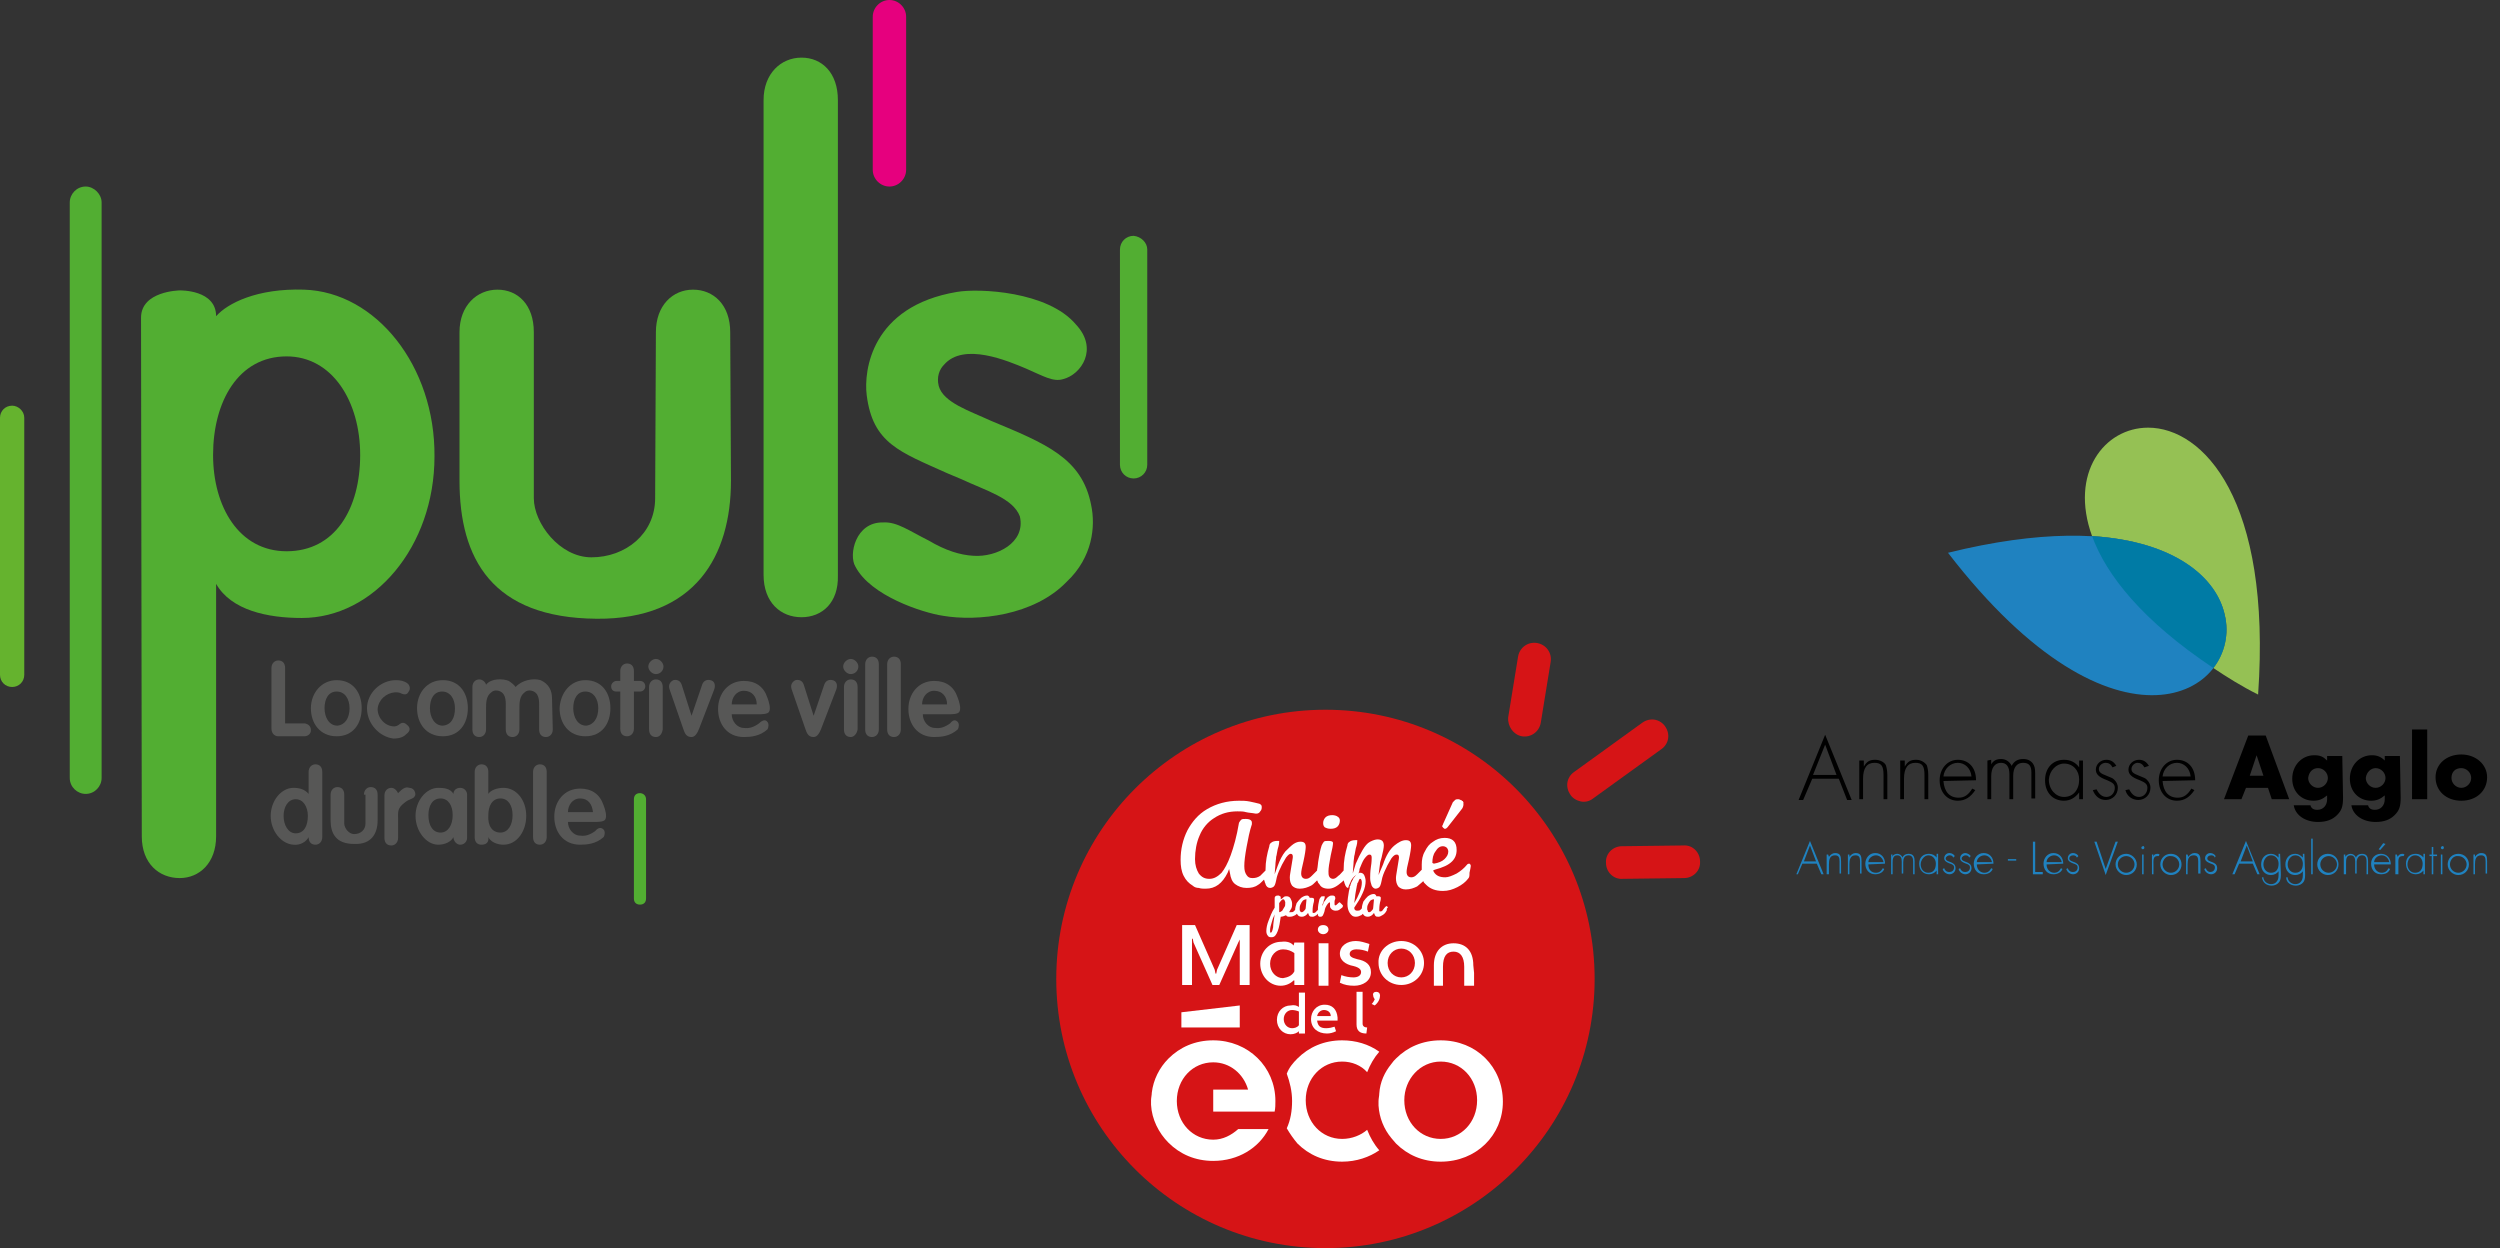 <?xml version="1.0" encoding="utf-8"?>
<!-- Generator: Adobe Illustrator 26.2.1, SVG Export Plug-In . SVG Version: 6.00 Build 0)  -->
<svg version="1.1" id="Calque_1" xmlns="http://www.w3.org/2000/svg" xmlns:xlink="http://www.w3.org/1999/xlink" x="0px" y="0px"
	 viewBox="0 0 329.7 164.6" style="enable-background:new 0 0 329.7 164.6;" xml:space="preserve">
<rect x="0" y="0" width="329.7" height="164.6" fill="#333333" stroke="none"/>
<style type="text/css">
	.st0{fill:#D61416;}
	.st1{fill:#FFFFFF;}
	.st2{fill:#52AE32;}
	.st3{fill:#575756;}
	.st4{fill:#65B32E;}
	.st5{fill:#E6007E;}
	.st6{fill:#1F82C0;}
	.st7{fill:#95C154;}
	.st8{fill:#007BA5;}
</style>
<g>
	<circle class="st0" cx="174.8" cy="129.1" r="35.5"/>
	<g>
		<path class="st0" d="M200.7,97.1c1.2,0.2,2.3-0.6,2.5-1.8l1.3-8c0.2-1.2-0.6-2.3-1.8-2.5c-1.2-0.2-2.3,0.6-2.5,1.8l-1.3,8
			C198.8,95.8,199.6,96.9,200.7,97.1z"/>
		<path class="st0" d="M211.8,113.8c0,1.2,1,2.2,2.2,2.1l8.1-0.1c1.2,0,2.2-1,2.1-2.2c0-1.2-1-2.2-2.2-2.1l-8.1,0.1
			C212.7,111.6,211.7,112.6,211.8,113.8z"/>
		<path class="st0" d="M207.6,101.8c-1,0.7-1.2,2-0.5,3c0.3,0.5,0.9,0.8,1.4,0.9s1.1,0,1.6-0.4l9-6.5c1-0.7,1.2-2,0.5-3
			c-0.7-1-2-1.2-3-0.5L207.6,101.8z"/>
	</g>
</g>
<g>
	<polygon class="st1" points="163.5,135.5 155.8,135.5 155.8,133.5 163.5,132.6 	"/>
	<g>
		<path class="st1" d="M171.3,132.8v-1.9h0.8v5.4h-0.8V136l0,0c-0.2,0.2-0.6,0.4-1.1,0.4c-1,0-1.8-0.8-1.8-1.9s0.8-1.9,1.8-1.9
			C170.7,132.5,171,132.6,171.3,132.8L171.3,132.8z M171.3,135.2v-1.8c-0.2-0.1-0.6-0.2-0.9-0.2c-0.6,0-1.1,0.5-1.1,1.2
			s0.5,1.2,1.1,1.2C170.7,135.6,171.1,135.5,171.3,135.2L171.3,135.2z"/>
		<path class="st1" d="M176.4,134.2v0.4h-2.7c0.1,0.7,0.4,1,1.2,1c0.4,0,0.8-0.1,1.1-0.2l0.2,0.6c-0.4,0.2-0.8,0.3-1.2,0.3
			c-1.2,0-2.1-0.7-2.1-1.9c0-1,0.7-1.9,1.8-1.9C175.7,132.5,176.3,133.1,176.4,134.2L176.4,134.2z M173.7,134h1.8
			c0-0.5-0.4-0.8-0.9-0.8C174.2,133.2,173.8,133.5,173.7,134L173.7,134z"/>
		<path class="st1" d="M180.2,136.3c-0.9,0-1.3-0.4-1.3-1.2v-4.3h0.8v4.2c0,0.3,0.2,0.5,0.6,0.5L180.2,136.3L180.2,136.3z"/>
		<path class="st1" d="M181.5,130.8c0.3,0,0.5,0.2,0.5,0.5c0,0.4-0.2,0.9-0.7,1.3l-0.4-0.2c0.2-0.2,0.3-0.4,0.4-0.6
			c-0.1-0.2-0.2-0.3-0.2-0.5C181,131,181.2,130.8,181.5,130.8L181.5,130.8z"/>
	</g>
	<g>
		<path class="st1" d="M163.5,123.9L163.5,123.9l-0.2,0.4l-2.5,5.6h-0.9l-2.5-5.6l-0.1-0.5h-0.1v6.1h-1.3V122h1.7l2.6,5.9l0.1,0.5
			h0.1l0.1-0.5l2.6-5.9h1.7v7.9h-1.3L163.5,123.9L163.5,123.9z"/>
		<path class="st1" d="M170.6,124.7L170.6,124.7l0.1-0.4h1.3v5.6h-1.3v-0.6h-0.1c-0.4,0.4-1,0.7-1.7,0.7c-1.5,0-2.7-1.3-2.7-2.9
			s1.2-2.9,2.8-2.9C169.7,124.1,170.3,124.3,170.6,124.7L170.6,124.7z M170.7,128.1v-2.4c-0.4-0.3-0.9-0.5-1.5-0.5
			c-0.9,0-1.7,0.8-1.7,1.9c0,1.1,0.8,1.9,1.7,1.9C169.8,128.9,170.4,128.7,170.7,128.1z"/>
		<path class="st1" d="M174.5,122c0.5,0,0.7,0.3,0.7,0.6c0,0.3-0.3,0.6-0.7,0.6s-0.7-0.3-0.7-0.6C173.8,122.3,174,122,174.5,122z
			 M173.9,124.4h1.3v5.6h-1.3V124.4z"/>
		<path class="st1" d="M176.9,128.6c0.5,0.2,1.1,0.3,1.6,0.3s1-0.2,1-0.7c0-0.3-0.2-0.6-1-0.8c-1.1-0.2-1.8-0.8-1.8-1.6
			c0-1.1,1-1.7,2.1-1.7c0.6,0,1.2,0.2,1.8,0.4l-0.2,1c-0.5-0.2-1-0.3-1.5-0.3s-0.9,0.2-0.9,0.6c0,0.3,0.2,0.5,1,0.7
			c1.1,0.2,1.8,0.7,1.8,1.7c0,1.2-1.1,1.8-2.2,1.8c-0.7,0-1.3-0.1-1.9-0.4L176.9,128.6L176.9,128.6z"/>
		<path class="st1" d="M184.8,124.1c1.7,0,3,1.3,3,2.9c0,1.6-1.3,2.9-3,2.9c-1.7,0-3-1.3-3-2.9C181.7,125.4,183.1,124.1,184.8,124.1
			z M184.8,128.9c1,0,1.8-0.8,1.8-1.9s-0.8-1.9-1.8-1.9s-1.8,0.8-1.8,1.9S183.8,128.9,184.8,128.9z"/>
		<path class="st1" d="M194.3,127.3c0-1.9-1-2.9-2.6-2.9s-2.6,1.1-2.6,2.9v2.7h1.2v-2.5c0-1.4,0.5-2,1.4-2s1.4,0.7,1.4,2v0.6l0,0
			c0,0,0,0.3,0,1.9h1.3v-1.7l0,0L194.3,127.3L194.3,127.3z"/>
	</g>
	<path class="st1" d="M177,150.2c-2.7,0-4.8-2.2-4.8-5.1c0-2.9,2.1-5.1,4.8-5.1c1.3,0,2.5,0.5,3.3,1.4c0.4-1,0.9-1.9,1.6-2.7
		c-1.4-1-3.1-1.5-4.9-1.5c-2.4,0-4.4,0.9-5.9,2.4c-0.6,0.6-1.1,1.2-1.4,2c0.4,1.1,0.7,2.3,0.7,3.6s-0.2,2.5-0.7,3.6
		c0.4,0.7,0.9,1.4,1.4,2c1.5,1.5,3.5,2.4,5.9,2.4c1.9,0,3.6-0.6,4.9-1.5c-0.7-0.8-1.2-1.7-1.6-2.7
		C179.5,149.7,178.3,150.2,177,150.2L177,150.2z"/>
	<path class="st1" d="M190,137.2c-2.4,0-4.4,0.9-5.9,2.4c-0.2,0.2-0.4,0.4-0.6,0.7c-0.9,1.1-1.5,2.4-1.6,3.9c0,0.3-0.1,0.7-0.1,1
		l0,0l0,0c0,0.2,0,0.4,0,0.6c0.1,1.6,0.7,3.1,1.7,4.3c0.2,0.2,0.4,0.5,0.6,0.7c1.5,1.5,3.5,2.4,5.9,2.4c4.7,0,8.2-3.5,8.2-7.9
		C198.2,140.7,194.7,137.2,190,137.2L190,137.2z M190,150.2c-2.7,0-4.8-2.2-4.8-5.1l0,0l0,0c0-2.8,2.1-5.1,4.8-5.1
		c2.7,0,4.8,2.2,4.8,5.1C194.8,148,192.7,150.2,190,150.2z"/>
	<path class="st1" d="M160,137.2c-2.4,0-4.4,0.9-5.9,2.4c-1.2,1.2-2,2.8-2.2,4.5c0,0.3-0.1,0.7-0.1,1c0,0.2,0,0.4,0,0.6
		c0.1,1.9,1,3.7,2.3,5c1.5,1.5,3.5,2.4,5.9,2.4c3.3,0,6-1.7,7.3-4.2h-4c-0.9,0.8-2,1.4-3.3,1.4c-2.7,0-4.8-2.2-4.8-5.1
		c0-2.9,2.1-5.1,4.8-5.1c2.2,0,4,1.5,4.6,3.6H160v2.9h8.1c0.1-0.5,0.1-0.9,0.1-1.4C168.2,140.7,164.6,137.2,160,137.2L160,137.2z"/>
</g>
<g>
	<path class="st1" d="M193.9,114c-0.1-0.1-0.1-0.1-0.1-0.1c-0.1,0-0.2,0-0.3,0.1c-0.4,0.5-0.9,0.9-1.4,1.2c-0.6,0.3-1.1,0.5-1.5,0.5
		c-0.7,0-1.2-0.2-1.5-0.7l-0.1-0.2l0.2-0.1c1.1-0.3,1.8-0.6,2.3-1.1c0.4-0.4,0.6-0.9,0.6-1.5c0-0.5-0.1-0.9-0.4-1.2
		c-0.3-0.3-0.7-0.4-1.2-0.4c-0.6,0-1.1,0.2-1.5,0.5c-0.5,0.3-0.8,0.7-1.1,1.3c-0.3,0.5-0.4,1.1-0.4,1.7c0,0.2,0,0.4,0,0.6v0.1
		l-0.1,0.1c-0.2,0.2-0.4,0.4-0.5,0.5c-0.3,0.3-0.5,0.4-0.8,0.4c-0.2,0-0.6-0.1-0.6-0.7c0-0.3,0.1-0.8,0.3-1.6
		c0.2-0.9,0.3-1.6,0.3-1.9c0-0.5-0.2-0.7-0.7-0.7s-1,0.3-1.5,0.7c-0.6,0.5-1.1,1.3-1.5,2.5l-0.6,1.4l0.2-1.5c0-0.2,0.1-0.4,0.2-0.8
		c0.2-0.8,0.3-1.3,0.3-1.6c0-0.3-0.1-0.5-0.2-0.6s-0.3-0.2-0.6-0.2c-0.3,0-0.6,0.1-1,0.3c-0.4,0.2-0.7,0.6-1,1.1
		c-0.3,0.5-0.6,1.1-0.9,1.8l-0.4,1.3l0.1-1.3c0-0.4,0.1-0.8,0.1-1c0.1-0.3,0.1-0.6,0.2-1c0.2-0.6,0.2-0.9,0.2-1v-0.1
		c0,0-0.1,0-0.3,0c-0.3,0-0.6,0.1-0.7,0.2c-0.2,0.1-0.3,0.3-0.3,0.5c-0.3,1-0.5,2-0.5,3.2v0.1l0,0c-0.3,0.3-0.5,0.6-0.7,0.7
		c-0.3,0.3-0.5,0.4-0.7,0.4c-0.2,0-0.4-0.1-0.5-0.3c-0.1-0.2-0.1-0.4-0.1-0.7c0-0.4,0.1-1.1,0.3-2.1c0.2-0.8,0.3-1.4,0.3-1.6
		c0-0.1,0-0.3-0.6-0.3c-0.3,0-0.5,0-0.6,0.1s-0.2,0.3-0.3,0.5c-0.2,0.6-0.3,1.2-0.4,1.8c-0.1,0.5-0.1,1-0.2,1.4v0.1l0,0
		c-0.3,0.3-0.5,0.5-0.7,0.7c-0.3,0.3-0.5,0.4-0.8,0.4c-0.2,0-0.6-0.1-0.6-0.7c0-0.3,0.1-0.8,0.3-1.6c0.2-0.9,0.3-1.6,0.3-1.9
		c0-0.5-0.2-0.7-0.7-0.7c-0.3,0-0.6,0.1-0.9,0.3c-0.3,0.2-0.7,0.6-1.1,1c-0.4,0.5-0.7,1.1-1,1.9l-0.4,1.1l0.1-1.2
		c0-0.4,0.1-0.8,0.1-1.1c0.1-0.3,0.1-0.6,0.2-1c0.2-0.6,0.2-0.9,0.2-1v-0.1c0,0-0.1,0-0.3,0c-0.3,0-0.6,0.1-0.7,0.2
		c-0.2,0.1-0.3,0.3-0.3,0.5c-0.3,1-0.5,2-0.5,3.1v0.1l0,0c-0.3,0.3-0.5,0.5-0.7,0.7c-0.3,0.2-0.6,0.3-1,0.3s-0.6-0.1-0.8-0.4
		c-0.2-0.3-0.3-0.6-0.3-1.2s0.1-1.4,0.3-2.5c0.2-1.1,0.4-2.1,0.7-3c0-0.1,0-0.2,0-0.2c0-0.1,0-0.5-0.8-0.5c-0.3,0-0.5,0-0.6,0.1
		s-0.2,0.2-0.3,0.4c-0.3,1.8-0.7,3.2-1.1,4.3c-0.4,1.1-0.8,1.8-1.2,2.3c-0.5,0.5-1,0.8-1.6,0.8s-1-0.2-1.4-0.7
		c-0.3-0.5-0.5-1.1-0.5-1.9c0-1.1,0.2-2.2,0.6-3.1c0.4-1,1.1-1.8,1.9-2.3c0.9-0.6,1.9-0.9,3.1-0.9c0.4,0,0.8,0,1.1,0.1
		c0.4,0.1,0.8,0.1,1.3,0.2c0,0,0,0,0.1,0c0.2,0,0.4-0.1,0.5-0.3c0.2-0.2,0.2-0.4,0.2-0.6s-0.1-0.3-0.3-0.4c-0.4-0.1-0.8-0.2-1.3-0.3
		c-0.5-0.1-0.9-0.1-1.4-0.1c-1.6,0-3,0.4-4.2,1.1c-1.2,0.7-2,1.7-2.6,2.8c-0.6,1.2-0.9,2.5-0.9,3.9c0,0.8,0.1,1.5,0.4,2.1
		c0.3,0.6,0.7,1,1.2,1.3c0.2,0.2,0.5,0.3,0.8,0.3c0.3,0.1,0.6,0.1,0.9,0.1c1.3,0,2.2-0.7,2.9-2.1l0.2-0.5l0.1,0.5
		c0.1,0.7,0.3,1.2,0.7,1.5s0.9,0.5,1.5,0.5s1.1-0.1,1.5-0.4c0.2-0.1,0.4-0.3,0.6-0.5l0.2-0.2l0.1,0.3c0,0.1,0.1,0.2,0.1,0.3
		c0.1,0.3,0.3,0.5,0.6,0.5c0.2,0,0.4-0.1,0.5-0.2s0.2-0.3,0.3-0.8c0.1-0.6,0.3-1.1,0.6-1.7c0.2-0.5,0.5-0.9,0.7-1.3
		c0.3-0.4,0.5-0.5,0.6-0.5c0.2,0,0.3,0.1,0.3,0.4c0,0.2-0.1,0.6-0.2,1.3c-0.1,0.7-0.2,1.1-0.2,1.4c0,0.5,0.1,0.8,0.3,1.1
		c0.2,0.2,0.5,0.4,1,0.4c0.6,0,1.1-0.2,1.5-0.4c0.2-0.1,0.4-0.3,0.6-0.5l0.2-0.2l0.1,0.2c0,0.1,0.1,0.2,0.2,0.3
		c0.2,0.4,0.6,0.6,1.2,0.6c0.6,0,1.1-0.3,1.8-0.9l0.2-0.2l0.1,0.3c0,0.1,0.1,0.2,0.1,0.3c0.1,0.2,0.2,0.4,0.4,0.4
		c0.1-0.4,0.3-0.7,0.4-1c0.3-0.5,0.6-0.7,0.9-0.8c0.1-0.2,0.2-0.4,0.2-0.7c0.2-0.5,0.4-1,0.6-1.3c0.3-0.4,0.5-0.6,0.7-0.6
		c0.2,0,0.3,0.1,0.3,0.4c0,0.2,0,0.6-0.1,1.2c-0.1,0.7-0.1,1.2-0.1,1.5c0,0.4,0.1,0.7,0.2,1c0.1,0.2,0.3,0.4,0.5,0.4
		c0.2,0,0.4-0.1,0.5-0.2s0.2-0.3,0.3-0.8c0.1-0.6,0.3-1.1,0.6-1.7c0.2-0.5,0.5-0.9,0.7-1.3c0.3-0.4,0.5-0.5,0.7-0.5
		c0.2,0,0.3,0.1,0.3,0.4c0,0.2-0.1,0.6-0.2,1.3c-0.1,0.7-0.2,1.1-0.2,1.4c0,0.5,0.1,0.8,0.3,1.1c0.2,0.2,0.5,0.4,1,0.4
		c0.6,0,1.1-0.2,1.5-0.4c0.2-0.2,0.5-0.4,0.7-0.6l0.1-0.1l0.1,0.2c0.1,0.1,0.2,0.2,0.3,0.3c0.5,0.5,1.2,0.8,2.2,0.8
		c0.7,0,1.3-0.2,1.9-0.5c0.6-0.3,1.1-0.7,1.4-1.1c0.2-0.2,0.2-0.4,0.2-0.8C194,114.2,194,114.1,193.9,114L193.9,114z M188.9,113.8
		c0-0.6,0.1-1.1,0.4-1.5c0.3-0.5,0.6-0.7,1-0.7c0.2,0,0.4,0.1,0.5,0.2s0.2,0.3,0.2,0.5c0,0.4-0.2,0.7-0.5,1
		c-0.3,0.3-0.8,0.5-1.4,0.6L188.9,113.8L188.9,113.8L188.9,113.8z"/>
	<path class="st1" d="M176.7,108.2c0,0.3-0.1,0.6-0.3,0.8c-0.2,0.2-0.5,0.3-0.9,0.3s-0.6-0.1-0.8-0.2c-0.2-0.2-0.2-0.4-0.2-0.6
		s0.1-0.5,0.3-0.7c0.2-0.2,0.5-0.3,0.9-0.3c0.3,0,0.6,0.1,0.7,0.2C176.6,107.8,176.7,108,176.7,108.2L176.7,108.2z"/>
	<g>
		<path class="st1" d="M193,106.1c0,0.2-0.1,0.5-0.3,0.7l-1.8,2.3c-0.1,0.1-0.2,0.2-0.3,0.2s-0.2,0-0.2-0.1
			c-0.1-0.1-0.1-0.1-0.1-0.2c0,0,0-0.1,0.1-0.2l1.3-2.9c0.1-0.2,0.2-0.3,0.3-0.3c0.1-0.1,0.2-0.1,0.4-0.1c0.2,0,0.4,0.1,0.5,0.2
			C193,105.7,193,105.9,193,106.1z"/>
		<path class="st1" d="M192.8,105.6c-0.2-0.1-0.3-0.2-0.5-0.2c-0.1,0-0.3,0-0.4,0.1s-0.2,0.2-0.3,0.3l-1.3,2.9
			c0,0.1-0.1,0.2-0.1,0.2c0,0.1,0,0.2,0.1,0.2c0.1,0.1,0.1,0.1,0.2,0.1s0.2-0.1,0.3-0.2l1.8-2.3c0.2-0.2,0.3-0.5,0.3-0.7
			C193,105.9,193,105.7,192.8,105.6L192.8,105.6z"/>
	</g>
</g>
<g>
	<path class="st1" d="M176.8,119.1l-0.1-0.1c-0.1,0-0.1,0-0.2,0.1c-0.2,0.2-0.3,0.3-0.4,0.3c-0.1,0-0.1-0.1-0.1-0.2c0,0,0-0.1,0-0.3
		c0-0.2,0.1-0.3,0.1-0.4c0-0.3-0.1-0.4-0.4-0.4c-0.1,0-0.3,0-0.4,0.1c-0.2,0.1-0.3,0.2-0.5,0.5c-0.2,0.2-0.3,0.5-0.4,0.8
		c0-0.2,0-0.3,0.1-0.4c0-0.1,0.1-0.3,0.1-0.4c0.1-0.2,0.1-0.4,0.1-0.4c0-0.1,0-0.1,0-0.1s-0.1,0-0.2,0s-0.3,0-0.3,0.1
		c-0.1,0.1-0.1,0.1-0.2,0.3c-0.1,0.4-0.2,0.9-0.2,1.4c-0.1,0.1-0.2,0.2-0.3,0.3c-0.1,0.1-0.2,0.1-0.3,0.1c0,0-0.1,0-0.1-0.1v-0.1
		c0-0.2,0-0.5,0.1-1c0.1-0.3,0.1-0.5,0.1-0.6s-0.1-0.2-0.3-0.2c-0.1,0-0.2,0-0.3,0c0-0.1,0-0.1-0.1-0.2c0,0-0.1-0.1-0.2-0.1
		c-0.3,0-0.5,0.1-0.8,0.3c-0.2,0.2-0.4,0.4-0.6,0.7c-0.1,0.3-0.2,0.6-0.2,0.9c-0.1,0.1-0.2,0.2-0.2,0.2c-0.1,0.1-0.2,0.1-0.4,0.1
		c-0.1,0-0.1,0-0.2,0c0.1-0.2,0.2-0.3,0.3-0.5s0.1-0.4,0.1-0.6c0-0.3-0.1-0.5-0.2-0.7s-0.3-0.3-0.5-0.3c-0.1,0-0.3,0-0.4,0.1
		s-0.2,0.2-0.4,0.3c0,0,0-0.1,0-0.2s0-0.2-0.1-0.2c0,0-0.1-0.1-0.2-0.1c-0.1,0-0.3,0-0.4,0.1c-0.1,0.1-0.1,0.2-0.1,0.3
		c0,0.2,0,0.6,0,1.2c-0.4,0.6-0.6,1.2-0.8,1.7c-0.2,0.5-0.3,1-0.3,1.4c0,0.3,0.1,0.5,0.2,0.6c0.1,0.2,0.3,0.2,0.5,0.2
		c0.4,0,0.6-0.3,0.8-0.8c0.2-0.5,0.3-1.2,0.4-1.9c0.2,0,0.5-0.1,0.7-0.2c0.1,0.2,0.3,0.2,0.5,0.2c0.3,0,0.5-0.1,0.7-0.2
		c0.1-0.1,0.2-0.1,0.2-0.2l0.1,0.1c0.1,0.2,0.3,0.3,0.6,0.3c0.3,0,0.6-0.2,0.8-0.5c0.1,0.2,0.1,0.3,0.2,0.4c0.1,0.1,0.2,0.1,0.4,0.1
		c0.2,0,0.3-0.1,0.5-0.2c0.1-0.1,0.1-0.1,0.2-0.2c0,0.1,0,0.1,0,0.2c0.1,0.2,0.2,0.2,0.3,0.2s0.2,0,0.3-0.1s0.1-0.2,0.2-0.4
		c0.1-0.2,0.1-0.5,0.2-0.7s0.2-0.4,0.3-0.5s0.2-0.2,0.2-0.2s0.1,0,0.1,0.1c0,0,0,0.1,0,0.2s0,0.1,0,0.2c0,0.2,0.1,0.3,0.2,0.4
		c0.1,0.1,0.3,0.2,0.5,0.2c0.2,0,0.3,0,0.5-0.1c0.1-0.1,0.3-0.2,0.4-0.3c0.1-0.1,0.1-0.2,0.1-0.3
		C176.9,119.2,176.8,119.1,176.8,119.1L176.8,119.1z M167.9,122.3c-0.1,0.5-0.2,0.7-0.3,0.7c0,0-0.1,0-0.1-0.1s0-0.2,0-0.3
		c0-0.2,0.1-0.6,0.2-0.9c0.1-0.4,0.2-0.7,0.4-1.1C168,121.3,167.9,121.9,167.9,122.3z M169.4,119.6c-0.1,0.2-0.2,0.3-0.3,0.5
		c-0.1,0.1-0.3,0.2-0.4,0.2c0-0.1,0-0.2,0-0.4c0-0.3,0-0.6,0-0.8c0.2-0.3,0.4-0.5,0.5-0.5s0.1,0,0.2,0.1c0,0.1,0.1,0.2,0.1,0.3
		C169.5,119.3,169.5,119.5,169.4,119.6L169.4,119.6z M172.2,119.7c0,0.2-0.1,0.3-0.2,0.4s-0.2,0.2-0.3,0.2s-0.2,0-0.2-0.1
		c-0.1-0.1-0.1-0.2-0.1-0.3c0-0.2,0-0.4,0.1-0.6s0.2-0.4,0.3-0.5s0.3-0.2,0.5-0.2L172.2,119.7L172.2,119.7z"/>
	<path class="st1" d="M183,119.6l-0.1-0.1c-0.1,0-0.1,0-0.2,0.1c-0.2,0.2-0.3,0.4-0.4,0.5c-0.1,0.1-0.2,0.1-0.3,0.1
		c0,0-0.1,0-0.1-0.1V120c0-0.2,0-0.5,0.1-1c0.1-0.3,0.1-0.5,0.1-0.6s-0.1-0.2-0.3-0.2c-0.1,0-0.2,0-0.3,0c0-0.1,0-0.1-0.1-0.2
		c0,0-0.1-0.1-0.2-0.1c-0.3,0-0.5,0.1-0.8,0.3c-0.2,0.2-0.4,0.4-0.6,0.7c-0.1,0.3-0.2,0.6-0.2,0.9l0,0c-0.1,0.1-0.1,0.1-0.2,0.2
		s-0.3,0.1-0.4,0.1s-0.2,0-0.3-0.1s-0.1-0.2-0.1-0.3c0.4-0.6,0.8-1.2,1.1-1.9c0.3-0.6,0.4-1.2,0.4-1.6c0-0.3-0.1-0.6-0.2-0.8
		c-0.1-0.2-0.3-0.3-0.5-0.3h-0.1c-0.1,0-0.1,0-0.2,0.1c-0.1,0-0.1,0.1-0.2,0.1c-0.1,0.1-0.2,0.3-0.4,0.5c-0.1,0.3-0.3,0.5-0.4,0.9
		c0,0.1,0,0.1-0.1,0.2c0,0.1,0,0.1,0,0.2s-0.1,0.3-0.1,0.4c-0.1,0.6-0.2,1.2-0.2,1.7s0.1,0.9,0.3,1.2c0.2,0.3,0.4,0.5,0.8,0.5
		c0.3,0,0.5-0.1,0.7-0.2c0.1,0,0.1-0.1,0.2-0.2c0,0,0,0.1,0.1,0.1c0.1,0.2,0.3,0.3,0.6,0.3c0.3,0,0.6-0.2,0.8-0.5
		c0.1,0.2,0.1,0.3,0.2,0.4s0.2,0.1,0.4,0.1c0.2,0,0.3-0.1,0.5-0.2c0.2-0.1,0.4-0.3,0.5-0.5c0.1-0.1,0.1-0.2,0.1-0.4
		C183.1,119.7,183,119.7,183,119.6L183,119.6z M178.8,117.6c0.1-0.4,0.1-0.7,0.2-1l0,0c0-0.1,0-0.2,0.1-0.2c0-0.1,0.1-0.2,0.1-0.3
		c0.1-0.2,0.1-0.2,0.2-0.2c0.1,0,0.2,0.2,0.2,0.5c0,0.4-0.1,0.8-0.3,1.3c-0.2,0.5-0.4,0.9-0.7,1.4
		C178.7,118.5,178.7,118.1,178.8,117.6L178.8,117.6z M181.1,119.7c0,0.2-0.1,0.3-0.2,0.4s-0.2,0.2-0.3,0.2s-0.2,0-0.2-0.1
		s-0.1-0.2-0.1-0.3c0-0.2,0-0.4,0.1-0.6s0.2-0.4,0.3-0.5s0.3-0.2,0.5-0.2L181.1,119.7L181.1,119.7z"/>
</g>
<g>
	<path class="st2" d="M28.5,110.3c0,3.5-2.2,5.5-4.8,5.5c-2.7,0-5-1.9-5-5.5l-0.1-68.4c0-3.5,5-3.6,5.1-3.6s4.8-0.1,4.8,3.4
		C30,40,33.9,38,40.1,38.2c9.5,0.3,17.3,10.1,17.2,22c0,11.9-8,21.3-17.5,21.3c-4.5,0-9.3-1-11.3-4.5L28.5,110.3L28.5,110.3z
		 M47.5,60c0-7.1-3.7-13-9.7-13c-6.4,0-9.7,6-9.7,13c0,6.8,3.4,12.7,9.7,12.7C44.2,72.7,47.5,67.1,47.5,60z"/>
	<path class="st2" d="M86.5,43.8c0-3.5,2.2-5.6,4.9-5.6c2.7,0,4.9,2,4.9,5.6l0.1,19.6c0,9.9-4.7,18.3-17.7,18.2
		c-13.8-0.1-18.1-7.9-18.1-18.2V43.8c0-3.5,2.3-5.6,5-5.6s4.8,2,4.8,5.6v21.9c0,3.3,3.4,7.8,7.6,7.8c4.5,0,8.4-3.1,8.4-7.8
		L86.5,43.8L86.5,43.8z"/>
	<path class="st2" d="M105.7,81.4c-2.7,0-5-1.9-5-5.6V13.2c0-3.5,2.3-5.6,5-5.6s4.8,2,4.8,5.6v62.7
		C110.6,79.5,108.4,81.4,105.7,81.4z"/>
	<path class="st2" d="M141.9,42.8c3,3.2,0.7,6.6-1.7,7.2c-1.3,0.4-2.6-0.4-4.9-1.4c-2.4-1-8.2-3.5-10.8-0.5c-0.6,0.6-1,1.6-0.7,2.8
		c0.6,2.2,4.1,3.3,6.9,4.6c7.2,3,12,4.9,13.2,11.1c0.6,2.8,0.2,6.9-3.2,10.1c-4.3,4.5-11.8,5.3-16.4,4.5c-2.6-0.4-9.5-2.6-11.5-6.5
		c-0.9-1.5,0-5.9,3.7-5.8c1.8-0.1,3.4,1.1,6,2.4c2.2,1.3,4.1,1.9,5.9,2c3,0.2,6.9-1.7,6.1-5.2c-0.9-2.4-4.5-3.4-7.7-4.9l-1.9-0.8
		c-6.2-2.8-9.8-3.9-10.6-10.3c-0.4-3.2,0.6-11.7,11.9-13.6C129.1,38,138.2,38.4,141.9,42.8z"/>
</g>
<g>
	<path class="st3" d="M41,96.3c0,0.5-0.4,0.8-0.9,0.8h-3.4c-0.5,0-0.9-0.4-0.9-1v-8c0-0.6,0.4-1,0.9-1s0.9,0.3,0.9,1v7.3h2.6
		C40.7,95.5,41,95.8,41,96.3z"/>
	<path class="st3" d="M44.4,89.7c2.2,0,3.3,1.7,3.3,3.7s-1.1,3.7-3.3,3.7S41,95.4,41,93.4S42.4,89.7,44.4,89.7z M46.1,93.4
		c0-1.2-0.6-2.2-1.7-2.2s-1.6,1-1.6,2.2s0.6,2.3,1.7,2.3C45.5,95.6,46.1,94.7,46.1,93.4z"/>
	<path class="st3" d="M48.4,93.4c0-2,1.8-3.7,3.8-3.7c0.6,0,1.1,0.1,1.5,0.4c0.3,0.2,0.5,0.7,0.2,1.1c-0.2,0.4-0.5,0.5-1.1,0.2
		c-0.2-0.1-0.5-0.1-0.7-0.1c-1.2,0.1-2.2,1-2.3,2.2c0,1.2,1,2.3,2.2,2.3c0.3,0,0.6-0.2,0.7-0.3c0.4-0.3,0.7-0.2,1.1,0.2
		s0.2,0.8-0.2,1.1c-0.2,0.2-0.6,0.6-1.7,0.6C50.1,97.2,48.4,95.5,48.4,93.4z"/>
	<path class="st3" d="M58.4,89.7c2.2,0,3.3,1.7,3.3,3.7s-1.1,3.7-3.3,3.7S55,95.4,55,93.4S56.3,89.7,58.4,89.7z M60,93.4
		c0-1.2-0.6-2.2-1.7-2.2s-1.6,1-1.6,2.2s0.6,2.3,1.7,2.3C59.5,95.6,60,94.7,60,93.4z"/>
	<path class="st3" d="M72.9,96.2c0,0.6-0.4,1-0.9,1s-0.9-0.3-0.9-1v-2.8c0-0.7,0.1-1.8-0.7-2.2C70,91,69.5,91,69.2,91.3
		c-0.7,0.5-0.7,1.4-0.7,2.2v2.7c0,0.6-0.4,1-0.9,1s-0.9-0.3-0.9-1v-2.8c0-0.7,0.1-1.8-0.7-2.2c-0.4-0.2-0.9-0.2-1.2,0.1
		c-0.7,0.5-0.7,1.4-0.7,2.2v2.7c0,0.6-0.4,1-0.9,1s-0.9-0.3-0.9-1v-5.6c0-0.6,0.4-1,0.9-1c0.4,0,0.8,0.3,0.9,0.7
		c0.7-0.9,2.3-0.8,3-0.5c0.3,0.2,0.7,0.5,0.9,0.8c0.8-0.9,2.3-1.2,3.3-0.9c1.1,0.5,1.5,1.4,1.5,2.4L72.9,96.2L72.9,96.2z"/>
	<path class="st3" d="M77.2,89.7c2.2,0,3.3,1.7,3.3,3.7s-1.1,3.7-3.3,3.7s-3.4-1.7-3.4-3.7C73.9,91.4,75.2,89.7,77.2,89.7z
		 M78.9,93.4c0-1.2-0.6-2.2-1.7-2.2s-1.6,1-1.6,2.2s0.6,2.3,1.7,2.3C78.3,95.6,78.9,94.7,78.9,93.4z"/>
	<path class="st3" d="M84.4,89.8c0.4,0,0.7,0.3,0.7,0.7s-0.3,0.7-0.7,0.7h-0.8v4.9c0,0.6-0.4,1-0.9,1s-0.9-0.3-0.9-1v-4.9h-0.5
		c-0.5,0-0.7-0.3-0.7-0.7s0.4-0.7,0.7-0.7h0.5v-1.3c0-0.6,0.4-1,0.9-1s0.9,0.3,0.9,1v1.3H84.4z"/>
	<path class="st3" d="M87.5,87.9c0,0.6-0.5,1-1,1s-1-0.5-1-1s0.5-1,1-1S87.5,87.4,87.5,87.9z M86.5,97.2c-0.5,0-0.9-0.3-0.9-1v-5.6
		c0-0.6,0.4-1,0.9-1s0.9,0.3,0.9,1v5.6C87.3,96.8,87,97.2,86.5,97.2z"/>
	<path class="st3" d="M92.6,90.3c0.2-0.6,0.7-0.7,1.1-0.6c0.5,0.1,0.7,0.6,0.5,1.2l-2,5.2c-0.2,0.5-0.5,1.1-1,1.1
		c-0.7,0-0.9-0.5-1.1-1.1l-1.8-5.2c-0.2-0.6,0.1-1,0.5-1.2c0.4-0.1,0.9,0,1.1,0.6l1.3,4.1L92.6,90.3z"/>
	<path class="st3" d="M101.2,95.2c0.2,0.2,0.2,0.7,0,1c-1,0.9-2.2,1-3.1,1c-2.2,0-3.4-1.7-3.4-3.7s1.3-3.7,3.4-3.7
		c1.5,0,2.6,0.7,3.1,2.2c0.2,0.5,0.5,1.5,0.2,1.9c-0.2,0.3-1,0.3-1.5,0.3h-3.4c0,0.9,0.7,1.8,1.6,1.8c0.7,0.1,1.3-0.1,2-0.6
		C100.6,94.9,101,94.9,101.2,95.2z M98.1,91.1c-1,0-1.6,0.9-1.6,1.8h3.3C99.8,91.9,99.2,91.1,98.1,91.1z"/>
	<path class="st3" d="M108.7,90.3c0.2-0.6,0.7-0.7,1.1-0.6c0.5,0.1,0.7,0.6,0.5,1.2l-2,5.2c-0.2,0.5-0.5,1.1-1,1.1
		c-0.7,0-0.9-0.5-1.1-1.1l-1.8-5.2c-0.2-0.6,0.1-1,0.5-1.2c0.4-0.1,0.9,0,1.1,0.6l1.3,4.1L108.7,90.3z"/>
	<path class="st3" d="M113.2,87.9c0,0.6-0.5,1-1,1s-1-0.5-1-1s0.5-1,1-1S113.2,87.4,113.2,87.9z M112.2,97.2c-0.5,0-0.9-0.3-0.9-1
		v-5.6c0-0.6,0.4-1,0.9-1s0.9,0.3,0.9,1v5.6C113,96.8,112.6,97.2,112.2,97.2z"/>
	<path class="st3" d="M115,97.2c-0.5,0-0.9-0.3-0.9-1v-8.6c0-0.6,0.4-1,0.9-1s0.9,0.3,0.9,1v8.6C115.9,96.8,115.5,97.2,115,97.2z"/>
	<path class="st3" d="M117.9,97.2c-0.5,0-0.9-0.3-0.9-1v-8.6c0-0.6,0.4-1,0.9-1s0.9,0.3,0.9,1v8.6C118.8,96.8,118.4,97.2,117.9,97.2
		z"/>
	<path class="st3" d="M126.3,95.2c0.2,0.2,0.2,0.7,0,1c-1,0.9-2.2,1-3.1,1c-2.2,0-3.4-1.7-3.4-3.7s1.3-3.7,3.4-3.7
		c1.5,0,2.6,0.7,3.1,2.2c0.2,0.5,0.5,1.5,0.2,1.9c-0.2,0.3-1,0.3-1.5,0.3h-3.3c0,0.9,0.7,1.8,1.6,1.8c0.7,0.1,1.3-0.1,2-0.6
		C125.7,94.9,126,94.9,126.3,95.2z M123.2,91.1c-1,0-1.6,0.9-1.6,1.8h3.3C124.9,91.9,124.3,91.1,123.2,91.1z"/>
	<path class="st3" d="M40.7,101.8c0-0.6,0.4-1,0.9-1s0.9,0.3,0.9,1v8.6c0,0.6-0.4,1-0.9,1s-0.9-0.3-0.9-1c-0.3,0.6-1.1,1.1-2,1
		c-1.6-0.1-3-1.8-3-3.8s1.4-3.7,3-3.7c0.8,0,1.5,0.2,2,0.8V101.8L40.7,101.8z M37.4,107.6c0,1.2,0.6,2.3,1.6,2.3
		c1.1,0,1.6-1,1.6-2.3c0-1.2-0.6-2.2-1.6-2.2S37.4,106.4,37.4,107.6z"/>
	<path class="st3" d="M48,104.8c0-0.6,0.4-1,0.9-1s0.9,0.3,0.9,1v3.4c0,1.7-0.8,3.2-3.1,3.1c-2.4,0-3.1-1.4-3.1-3.1v-3.4
		c0-0.6,0.4-1,0.9-1s0.9,0.3,0.9,1v3.8c0,0.6,0.6,1.4,1.3,1.4c0.8,0,1.5-0.5,1.5-1.4v-3.8H48z"/>
	<path class="st3" d="M54.7,104.4c0.1,0.2,0.1,0.5,0,0.6c-0.2,0.4-0.7,0.3-1.4,0.9c-0.9,0.7-0.8,1.2-0.8,2v2.6c0,0.6-0.4,1-0.9,1
		s-0.9-0.3-0.9-1v-5.6c0-0.6,0.4-1,0.9-1c0.4,0,0.7,0.3,0.9,0.7c0.5-0.5,0.9-0.9,1.5-0.7C54.3,103.9,54.6,104.1,54.7,104.4z"/>
	<path class="st3" d="M57.8,111.4c-1.6,0-3-1.8-3-3.8s1.4-3.7,3-3.7c0.8,0,1.6,0.1,2,0.8c0-0.4,0.3-0.8,0.9-0.8
		c0.5,0,0.9,0.4,0.9,0.9v5.7c0,0.5-0.4,0.9-0.9,0.9s-0.9-0.5-0.9-1C59.5,111,58.7,111.4,57.8,111.4z M58.1,109.8c1,0,1.6-1,1.6-2.3
		s-0.6-2.2-1.6-2.2c-1.1,0-1.6,1-1.6,2.2C56.5,108.9,57.1,109.8,58.1,109.8z"/>
	<path class="st3" d="M69.4,107.6c0,2-1.2,3.8-3,3.8c-0.9,0-1.7-0.4-2-1c0.1,0.7-0.3,1-0.9,1c-0.5,0-0.9-0.3-0.9-1v-8.6
		c0-0.6,0.4-1,0.9-1s0.9,0.3,0.9,1v2.9c0.3-0.5,1.2-0.8,2-0.8C68.1,103.9,69.4,105.5,69.4,107.6z M66,109.8c1,0,1.6-1,1.6-2.3
		s-0.6-2.2-1.6-2.2c-1.1,0-1.6,1-1.6,2.2C64.3,108.9,64.9,109.8,66,109.8z"/>
	<path class="st3" d="M71.2,111.4c-0.5,0-0.9-0.3-0.9-1v-8.6c0-0.6,0.4-1,0.9-1s0.9,0.3,0.9,1v8.6C72.1,111,71.7,111.4,71.2,111.4z"
		/>
	<path class="st3" d="M79.6,109.4c0.2,0.2,0.2,0.7,0,1c-1,0.9-2.2,1-3.1,1c-2.2,0-3.4-1.7-3.4-3.7s1.3-3.7,3.4-3.7
		c1.5,0,2.6,0.7,3.1,2.2c0.2,0.5,0.5,1.5,0.2,1.9c-0.2,0.3-1,0.3-1.5,0.3h-3.4c0,0.9,0.7,1.8,1.6,1.8c0.7,0.1,1.3-0.1,2-0.6
		C78.9,109.1,79.3,109.1,79.6,109.4z M76.5,105.3c-1,0-1.6,0.9-1.6,1.8h3.3C78.1,106.1,77.6,105.3,76.5,105.3z"/>
</g>
<path class="st2" d="M13.4,26.7v75.9c0,1.1-0.9,2.1-2.1,2.1l0,0c-1.1,0-2.1-0.9-2.1-2.1V26.7c0-1.1,0.9-2.1,2.1-2.1l0,0
	C12.4,24.6,13.4,25.6,13.4,26.7z"/>
<path class="st4" d="M3.2,55.1V89c0,0.9-0.7,1.6-1.6,1.6l0,0C0.7,90.6,0,89.9,0,89V55.1c0-0.9,0.7-1.6,1.6-1.6l0,0
	C2.4,53.5,3.2,54.2,3.2,55.1z"/>
<path class="st2" d="M151.3,32.9v28.4c0,1-0.8,1.8-1.8,1.8l0,0c-1,0-1.8-0.8-1.8-1.8V32.9c0-1,0.8-1.8,1.8-1.8l0,0
	C150.5,31.2,151.3,32,151.3,32.9z"/>
<path class="st5" d="M119.5,2.2v20.2c0,1.2-1,2.2-2.2,2.2l0,0c-1.2,0-2.2-1-2.2-2.2V2.2c0-1.2,1-2.2,2.2-2.2l0,0
	C118.5,0,119.5,1,119.5,2.2z"/>
<path class="st2" d="M85.2,105.4v13.1c0,0.5-0.3,0.8-0.8,0.8l0,0c-0.5,0-0.8-0.3-0.8-0.8v-13.1c0-0.5,0.3-0.8,0.8-0.8l0,0
	C84.8,104.6,85.2,104.9,85.2,105.4z"/>
<g>
	<path class="st6" d="M256.9,72.9L256.9,72.9c22.2,28.8,38.8,18.5,36.5,8.3C291.9,74,281.2,66.9,256.9,72.9"/>
	<path class="st7" d="M283.3,56.4c-5.8,0-10.4,6-7.4,14.3c11.1,0.7,16.4,5.6,17.5,10.4c0.6,2.5,0,5-1.5,7c1.8,1.2,3.7,2.4,5.9,3.5
		l0,0C299.6,65.8,290.5,56.4,283.3,56.4"/>
	<path class="st8" d="M275.9,70.7c1.9,5.2,6.7,11.2,16,17.4c1.5-1.9,2.1-4.5,1.5-7C292.4,76.3,287,71.4,275.9,70.7"/>
	<path d="M242.5,102.7l1.1,2.8h0.6l-3.5-8.6l-3.5,8.6h0.6l1.2-2.8H242.5z M242.2,102.2h-3.1l1.6-4L242.2,102.2z M245.2,100.3v5.1
		h0.5v-2.7c0-1.4,0.5-2.1,1.5-2.1c0.9,0,1.2,0.4,1.2,1.6v3.2h0.5v-3.2c0-0.6-0.1-1-0.2-1.3c-0.2-0.4-0.8-0.7-1.4-0.7
		c-0.7,0-1.1,0.2-1.5,0.9v-0.8H245.2z M250.6,100.3v5.1h0.5v-2.7c0-1.4,0.5-2.1,1.5-2.1c0.9,0,1.2,0.4,1.2,1.6v3.2h0.5v-3.2
		c0-0.6-0.1-1-0.2-1.3c-0.3-0.4-0.8-0.7-1.4-0.7c-0.7,0-1.1,0.2-1.5,0.9v-0.8H250.6z M260.6,102.9c0-1.7-1-2.7-2.4-2.7
		s-2.4,1.2-2.4,2.7c0,1.6,1,2.7,2.4,2.7c1,0,1.7-0.5,2.3-1.4l-0.4-0.2c-0.5,0.8-1,1.2-1.8,1.2c-1.2,0-1.9-0.8-2-2.2L260.6,102.9
		L260.6,102.9z M256.3,102.4c0.1-1,0.9-1.8,1.9-1.8c0.9,0,1.7,0.7,1.8,1.8H256.3z M262.1,100.3v5.1h0.5v-3c0-1.2,0.5-1.8,1.3-1.8
		c0.7,0,1.1,0.5,1.1,1.5v3.3h0.5v-3.1c0-1.1,0.5-1.7,1.3-1.7s1.1,0.4,1.1,1.3v3.4h0.5V102c0-0.7-0.1-1-0.3-1.3
		c-0.3-0.4-0.7-0.6-1.3-0.6c-0.7,0-1.2,0.3-1.5,0.9c-0.3-0.6-0.8-0.9-1.4-0.9s-1,0.2-1.3,0.7v-0.6L262.1,100.3L262.1,100.3z
		 M274.2,100.3v0.9c-0.5-0.7-1.2-1-2-1c-1.5,0-2.5,1.1-2.5,2.7s1,2.7,2.5,2.7c0.8,0,1.5-0.4,2-1.1v0.9h0.5v-5.1H274.2z M272.2,100.7
		c1.2,0,2,0.9,2,2.1c0,1.4-0.8,2.3-2,2.3c-1.1,0-2-1-2-2.3C270.3,101.6,271.2,100.7,272.2,100.7 M279.1,101
		c-0.3-0.5-0.7-0.8-1.3-0.8c-0.8,0-1.4,0.6-1.4,1.3c0,0.6,0.4,1,1.5,1.4c0.7,0.3,1,0.5,1,1c0,0.7-0.5,1.2-1.1,1.2s-1-0.4-1.3-1
		l-0.5,0.1c0.3,0.8,0.9,1.3,1.7,1.3c0.9,0,1.6-0.7,1.6-1.6c0-0.5-0.2-0.8-0.5-1.1c-0.2-0.2-0.3-0.2-1-0.5c-0.8-0.3-1-0.5-1-0.9
		s0.4-0.8,0.9-0.8c0.4,0,0.7,0.2,0.9,0.6L279.1,101z M283.4,101c-0.3-0.5-0.7-0.8-1.3-0.8c-0.8,0-1.4,0.6-1.4,1.3
		c0,0.6,0.4,1,1.5,1.4c0.7,0.3,1,0.5,1,1c0,0.7-0.5,1.2-1.1,1.2s-1-0.4-1.3-1l-0.5,0.1c0.2,0.8,0.9,1.3,1.7,1.3
		c0.9,0,1.6-0.7,1.6-1.6c0-0.5-0.2-0.8-0.5-1.1c-0.2-0.2-0.3-0.2-1-0.5c-0.8-0.3-1-0.5-1-0.9s0.4-0.8,0.8-0.8s0.7,0.2,0.9,0.6
		L283.4,101z M289.5,102.9c0-1.7-1-2.7-2.4-2.7s-2.4,1.2-2.4,2.7c0,1.6,1,2.7,2.4,2.7c1,0,1.7-0.5,2.3-1.4L289,104
		c-0.5,0.8-1,1.2-1.8,1.2c-1.2,0-1.9-0.8-2-2.2L289.5,102.9L289.5,102.9z M285.2,102.4c0.1-1,0.9-1.8,1.9-1.8c0.9,0,1.7,0.7,1.8,1.8
		H285.2z M299.1,103.9l0.5,1.5h2.3l-3.1-8.4h-2.3l-3.2,8.4h2.3l0.6-1.5H299.1z M298.5,102.3h-1.8l0.9-2.7L298.5,102.3z M308.9,99.7
		h-2v0.6c-0.5-0.5-0.9-0.7-1.7-0.7c-1.6,0-2.9,1.3-2.9,3.1c0,1.7,1.2,2.9,2.8,2.9c0.7,0,1.2-0.2,1.8-0.7v0.5c0,0.8-0.5,1.4-1.3,1.4
		c-0.5,0-0.8-0.2-0.9-0.6h-2.2c0.2,1.3,1.5,2.2,3.2,2.2c1.1,0,1.9-0.3,2.5-0.9s0.8-1.1,0.8-2.3L308.9,99.7L308.9,99.7z M305.7,101.3
		c0.7,0,1.3,0.6,1.3,1.3s-0.6,1.3-1.3,1.3c-0.7,0-1.3-0.6-1.3-1.3C304.5,101.8,305,101.3,305.7,101.3 M316.5,99.7h-2v0.6
		c-0.5-0.5-1-0.7-1.7-0.7c-1.6,0-2.9,1.3-2.9,3.1c0,1.7,1.2,2.9,2.8,2.9c0.7,0,1.2-0.2,1.8-0.7v0.5c0,0.8-0.5,1.4-1.3,1.4
		c-0.5,0-0.8-0.2-0.9-0.6h-2.2c0.2,1.3,1.5,2.2,3.2,2.2c1.1,0,1.9-0.3,2.5-0.9s0.8-1.1,0.8-2.3L316.5,99.7L316.5,99.7z M313.3,101.3
		c0.7,0,1.3,0.6,1.3,1.3s-0.6,1.3-1.3,1.3c-0.7,0-1.3-0.6-1.3-1.3C312.1,101.8,312.7,101.3,313.3,101.3 M320.1,96.2h-2v9.2h2V96.2z
		 M324.6,99.5c-2,0-3.4,1.3-3.4,3c0,1.8,1.4,3.1,3.4,3.1s3.4-1.3,3.4-3.1C328,100.8,326.5,99.5,324.6,99.5 M324.6,101.3
		c0.7,0,1.3,0.6,1.3,1.3c0,0.7-0.6,1.3-1.3,1.3s-1.3-0.6-1.3-1.3C323.3,101.8,323.8,101.3,324.6,101.3"/>
	<path class="st6" d="M237.7,113.9l-0.6,1.4h-0.2l1.8-4.4l1.8,4.4h-0.3l-0.6-1.4H237.7z M238.7,111.5l-0.8,2.1h1.6L238.7,111.5z"/>
	<path class="st6" d="M241.2,113L241.2,113c0.2-0.3,0.5-0.5,0.8-0.5c0.7,0,0.8,0.4,0.8,1.1v1.6h-0.2v-1.6c0-0.5-0.1-0.8-0.6-0.8
		c-0.7,0-0.8,0.6-0.8,1.2v1.3h-0.3v-2.6h0.2L241.2,113L241.2,113z"/>
	<path class="st6" d="M243.9,113L243.9,113c0.2-0.3,0.5-0.5,0.8-0.5c0.7,0,0.8,0.4,0.8,1.1v1.6h-0.2v-1.6c0-0.5-0.1-0.8-0.6-0.8
		c-0.7,0-0.8,0.6-0.8,1.2v1.3h-0.2v-2.6h0.2L243.9,113L243.9,113z"/>
	<path class="st6" d="M246.4,114c0,0.7,0.4,1.1,1,1.1c0.4,0,0.7-0.2,0.9-0.6l0.2,0.1c-0.2,0.5-0.7,0.7-1.2,0.7
		c-0.8,0-1.3-0.6-1.3-1.4c0-0.7,0.5-1.4,1.3-1.4s1.3,0.6,1.3,1.4L246.4,114L246.4,114z M248.4,113.7c-0.1-0.5-0.5-0.9-1-0.9
		s-1,0.4-1,0.9H248.4z"/>
	<path class="st6" d="M249.5,113L249.5,113c0.1-0.2,0.4-0.4,0.7-0.4c0.3,0,0.6,0.2,0.7,0.5c0.1-0.3,0.4-0.5,0.8-0.5
		c0.7,0,0.8,0.5,0.8,1v1.7h-0.2v-1.7c0-0.4-0.1-0.8-0.6-0.8c-0.6,0-0.7,0.5-0.7,0.9v1.5h-0.2v-1.6c0-0.4-0.1-0.8-0.6-0.8
		c-0.6,0-0.6,0.6-0.6,1v1.5h-0.2v-2.6h0.2L249.5,113L249.5,113z"/>
	<path class="st6" d="M255.6,115.3h-0.2v-0.5l0,0c-0.2,0.3-0.6,0.5-1,0.5c-0.8,0-1.3-0.6-1.3-1.4s0.5-1.3,1.3-1.3
		c0.4,0,0.8,0.2,1,0.5l0,0v-0.5h0.2V115.3z M253.3,114c0,0.6,0.4,1.1,1,1.1c0.7,0,1-0.5,1-1.2c0-0.6-0.4-1.1-1-1.1
		C253.8,112.8,253.3,113.4,253.3,114"/>
	<path class="st6" d="M257.6,113.1c-0.1-0.2-0.2-0.3-0.5-0.3c-0.2,0-0.5,0.2-0.5,0.4c0,0.6,1.3,0.3,1.3,1.3c0,0.5-0.4,0.8-0.8,0.8
		s-0.8-0.3-0.9-0.7l0.2-0.1c0.1,0.3,0.3,0.5,0.7,0.5c0.3,0,0.6-0.2,0.6-0.6c0-0.3-0.2-0.4-0.5-0.5s-0.8-0.3-0.8-0.7
		c0-0.4,0.3-0.7,0.7-0.7c0.3,0,0.6,0.2,0.7,0.4L257.6,113.1z"/>
	<path class="st6" d="M259.7,113.1c-0.1-0.2-0.2-0.3-0.5-0.3c-0.2,0-0.5,0.2-0.5,0.4c0,0.6,1.3,0.3,1.3,1.3c0,0.5-0.4,0.8-0.8,0.8
		s-0.8-0.3-0.9-0.7l0.2-0.1c0.1,0.3,0.3,0.5,0.7,0.5c0.3,0,0.6-0.2,0.6-0.6c0-0.3-0.2-0.4-0.5-0.5s-0.8-0.3-0.8-0.7
		c0-0.4,0.3-0.7,0.7-0.7c0.2,0,0.6,0.2,0.7,0.4L259.7,113.1z"/>
	<path class="st6" d="M260.7,114c0,0.7,0.5,1.1,1,1.1c0.4,0,0.7-0.2,0.9-0.6l0.2,0.1c-0.2,0.5-0.7,0.7-1.2,0.7
		c-0.8,0-1.3-0.6-1.3-1.4c0-0.7,0.5-1.4,1.3-1.4s1.3,0.6,1.3,1.4L260.7,114L260.7,114z M262.7,113.7c-0.1-0.5-0.5-0.9-1-0.9
		s-1,0.4-1,0.9H262.7z"/>
	<rect x="264.8" y="113.3" class="st6" width="1.1" height="0.2"/>
	<polygon class="st6" points="268.4,115 269.4,115 269.4,115.3 268.1,115.3 268.1,111 268.4,111 	"/>
	<path class="st6" d="M269.9,114c0,0.7,0.5,1.1,1,1.1c0.4,0,0.7-0.2,0.9-0.6l0.2,0.1c-0.2,0.5-0.7,0.7-1.2,0.7
		c-0.8,0-1.3-0.6-1.3-1.4c0-0.7,0.5-1.4,1.3-1.4s1.3,0.6,1.3,1.4L269.9,114L269.9,114z M271.9,113.7c-0.1-0.5-0.5-0.9-1-0.9
		s-1,0.4-1,0.9H271.9z"/>
	<path class="st6" d="M273.9,113.1c-0.1-0.2-0.2-0.3-0.5-0.3s-0.5,0.2-0.5,0.4c0,0.6,1.3,0.3,1.3,1.3c0,0.5-0.4,0.8-0.8,0.8
		s-0.8-0.3-0.9-0.7l0.2-0.1c0.1,0.3,0.3,0.5,0.7,0.5c0.3,0,0.6-0.2,0.6-0.6c0-0.3-0.2-0.4-0.5-0.5s-0.8-0.3-0.8-0.7
		c0-0.4,0.3-0.7,0.7-0.7c0.3,0,0.6,0.2,0.7,0.4L273.9,113.1z"/>
	<polygon class="st6" points="277.7,114.6 277.7,114.6 279,111 279.3,111 277.7,115.4 276.2,111 276.5,111 	"/>
	<path class="st6" d="M281.8,114c0,0.8-0.6,1.4-1.4,1.4c-0.7,0-1.4-0.6-1.4-1.4s0.6-1.4,1.4-1.4C281.1,112.6,281.8,113.2,281.8,114
		 M279.3,114c0,0.6,0.5,1.1,1.1,1.1s1.1-0.5,1.1-1.1s-0.5-1.1-1.1-1.1S279.3,113.4,279.3,114"/>
	<path class="st6" d="M282.8,111.8c0,0.1-0.1,0.2-0.2,0.2s-0.2-0.1-0.2-0.2s0.1-0.2,0.2-0.2C282.7,111.5,282.8,111.7,282.8,111.8
		 M282.7,115.3h-0.2v-2.6h0.2V115.3z"/>
	<path class="st6" d="M283.9,113L283.9,113c0.1-0.2,0.3-0.4,0.6-0.4c0.1,0,0.2,0,0.3,0.1l-0.1,0.2c-0.1,0-0.1,0-0.2,0
		c-0.6,0-0.5,0.7-0.5,1.1v1.3h-0.2v-2.6h0.2L283.9,113L283.9,113z"/>
	<path class="st6" d="M287.7,114c0,0.8-0.6,1.4-1.4,1.4c-0.7,0-1.4-0.6-1.4-1.4s0.6-1.4,1.4-1.4C287.1,112.6,287.7,113.2,287.7,114
		 M285.2,114c0,0.6,0.5,1.1,1.1,1.1s1.1-0.5,1.1-1.1s-0.5-1.1-1.1-1.1C285.7,112.8,285.2,113.4,285.2,114"/>
	<path class="st6" d="M288.6,113L288.6,113c0.2-0.3,0.5-0.5,0.8-0.5c0.7,0,0.8,0.4,0.8,1.1v1.6h-0.3v-1.6c0-0.5-0.1-0.8-0.6-0.8
		c-0.7,0-0.8,0.6-0.8,1.2v1.3h-0.2v-2.6h0.2L288.6,113L288.6,113z"/>
	<path class="st6" d="M292.1,113.1c-0.1-0.2-0.2-0.3-0.5-0.3s-0.5,0.2-0.5,0.4c0,0.6,1.3,0.3,1.3,1.3c0,0.5-0.4,0.8-0.8,0.8
		s-0.8-0.3-0.9-0.7l0.2-0.1c0.1,0.3,0.3,0.5,0.6,0.5c0.3,0,0.6-0.2,0.6-0.6c0-0.3-0.2-0.4-0.5-0.5s-0.8-0.3-0.8-0.7
		c0-0.4,0.3-0.7,0.7-0.7c0.3,0,0.6,0.2,0.7,0.4L292.1,113.1z"/>
	<path class="st6" d="M295.3,113.9l-0.6,1.4h-0.3l1.8-4.4l1.8,4.4h-0.3l-0.6-1.4H295.3z M296.3,111.5l-0.8,2.1h1.6L296.3,111.5z"/>
	<path class="st6" d="M300.8,115.2c0,0.4,0,0.8-0.2,1.1c-0.2,0.3-0.6,0.5-1,0.5c-0.7,0-1.2-0.4-1.3-1.1h0.2c0,0.5,0.5,0.9,1,0.9
		c0.3,0,0.6-0.1,0.8-0.4c0.2-0.3,0.2-0.6,0.2-1v-0.3l0,0c-0.2,0.3-0.6,0.5-1,0.5c-0.8,0-1.3-0.6-1.3-1.4s0.5-1.4,1.3-1.4
		c0.4,0,0.7,0.2,1,0.5l0,0v-0.5h0.2L300.8,115.2L300.8,115.2z M298.5,114c0,0.6,0.4,1.1,1,1.1c0.7,0,1-0.5,1-1.2
		c0-0.6-0.4-1.1-1-1.1S298.5,113.4,298.5,114"/>
	<path class="st6" d="M304,115.2c0,0.4,0,0.8-0.2,1.1c-0.2,0.3-0.6,0.5-1,0.5c-0.7,0-1.3-0.4-1.3-1.1h0.2c0,0.5,0.5,0.9,1,0.9
		c0.3,0,0.6-0.1,0.8-0.4c0.2-0.3,0.2-0.6,0.2-1v-0.3l0,0c-0.2,0.3-0.6,0.5-1,0.5c-0.8,0-1.3-0.6-1.3-1.4s0.5-1.4,1.3-1.4
		c0.4,0,0.7,0.2,1,0.5l0,0v-0.5h0.2L304,115.2L304,115.2z M301.7,114c0,0.6,0.4,1.1,1,1.1c0.7,0,1-0.5,1-1.2c0-0.6-0.4-1.1-1-1.1
		C302.1,112.8,301.7,113.4,301.7,114"/>
	<rect x="304.8" y="110.6" class="st6" width="0.2" height="4.7"/>
	<path class="st6" d="M308.4,114c0,0.8-0.6,1.4-1.4,1.4c-0.7,0-1.4-0.6-1.4-1.4s0.6-1.4,1.4-1.4S308.4,113.2,308.4,114 M306,114
		c0,0.6,0.5,1.1,1.1,1.1s1.1-0.5,1.1-1.1s-0.5-1.1-1.1-1.1S306,113.4,306,114"/>
	<path class="st6" d="M309.3,113L309.3,113c0.1-0.2,0.4-0.4,0.7-0.4c0.3,0,0.6,0.2,0.7,0.5c0.1-0.3,0.4-0.5,0.8-0.5
		c0.7,0,0.8,0.5,0.8,1v1.7h-0.2v-1.7c0-0.4-0.1-0.8-0.6-0.8s-0.7,0.5-0.7,0.9v1.5h-0.2v-1.6c0-0.4-0.1-0.8-0.6-0.8
		c-0.6,0-0.6,0.6-0.6,1v1.5h-0.3v-2.6h0.2L309.3,113L309.3,113z"/>
	<path class="st6" d="M313.1,114c0,0.7,0.5,1.1,1,1.1c0.4,0,0.7-0.2,0.9-0.6l0.2,0.1c-0.2,0.5-0.6,0.7-1.2,0.7
		c-0.8,0-1.3-0.6-1.3-1.4c0-0.7,0.5-1.3,1.3-1.3s1.3,0.6,1.3,1.4C315.3,114,313.1,114,313.1,114z M315.1,113.7
		c-0.1-0.5-0.5-0.9-1-0.9s-1,0.4-1,0.9H315.1z M314.6,111.3l-0.7,0.8l-0.2-0.1l0.6-0.8L314.6,111.3z"/>
	<path class="st6" d="M316.2,113L316.2,113c0.1-0.2,0.3-0.4,0.6-0.4c0.1,0,0.2,0,0.3,0.1l-0.1,0.2c-0.1,0-0.1,0-0.2,0
		c-0.6,0-0.5,0.7-0.5,1.1v1.3h-0.4v-2.6h0.2L316.2,113L316.2,113z"/>
	<path class="st6" d="M319.8,115.3h-0.2v-0.5l0,0c-0.2,0.3-0.6,0.5-1,0.5c-0.8,0-1.3-0.6-1.3-1.4s0.5-1.3,1.3-1.3
		c0.4,0,0.8,0.2,1,0.5l0,0v-0.5h0.2V115.3z M317.5,114c0,0.6,0.4,1.1,1,1.1c0.7,0,1-0.5,1-1.2c0-0.6-0.4-1.1-1-1.1
		S317.5,113.4,317.5,114"/>
	<polygon class="st6" points="320.9,115.3 320.7,115.3 320.7,112.9 320.4,112.9 320.4,112.7 320.7,112.7 320.7,111.7 320.9,111.7 
		320.9,112.7 321.4,112.7 321.4,112.9 320.9,112.9 	"/>
	<path class="st6" d="M322.3,111.8c0,0.1-0.1,0.2-0.2,0.2s-0.2-0.1-0.2-0.2s0.1-0.2,0.2-0.2C322.2,111.5,322.3,111.7,322.3,111.8
		 M322.1,115.3h-0.2v-2.6h0.2V115.3z"/>
	<path class="st6" d="M325.6,114c0,0.8-0.6,1.4-1.4,1.4c-0.7,0-1.4-0.6-1.4-1.4s0.6-1.4,1.4-1.4S325.6,113.2,325.6,114 M323.1,114
		c0,0.6,0.5,1.1,1.1,1.1s1.1-0.5,1.1-1.1s-0.5-1.1-1.1-1.1C323.6,112.8,323.1,113.4,323.1,114"/>
	<path class="st6" d="M326.4,113L326.4,113c0.2-0.3,0.5-0.5,0.8-0.5c0.7,0,0.8,0.4,0.8,1.1v1.6h-0.2v-1.6c0-0.5-0.1-0.8-0.6-0.8
		c-0.7,0-0.8,0.6-0.8,1.2v1.3h-0.2v-2.6h0.2L326.4,113L326.4,113z"/>
</g>
</svg>
